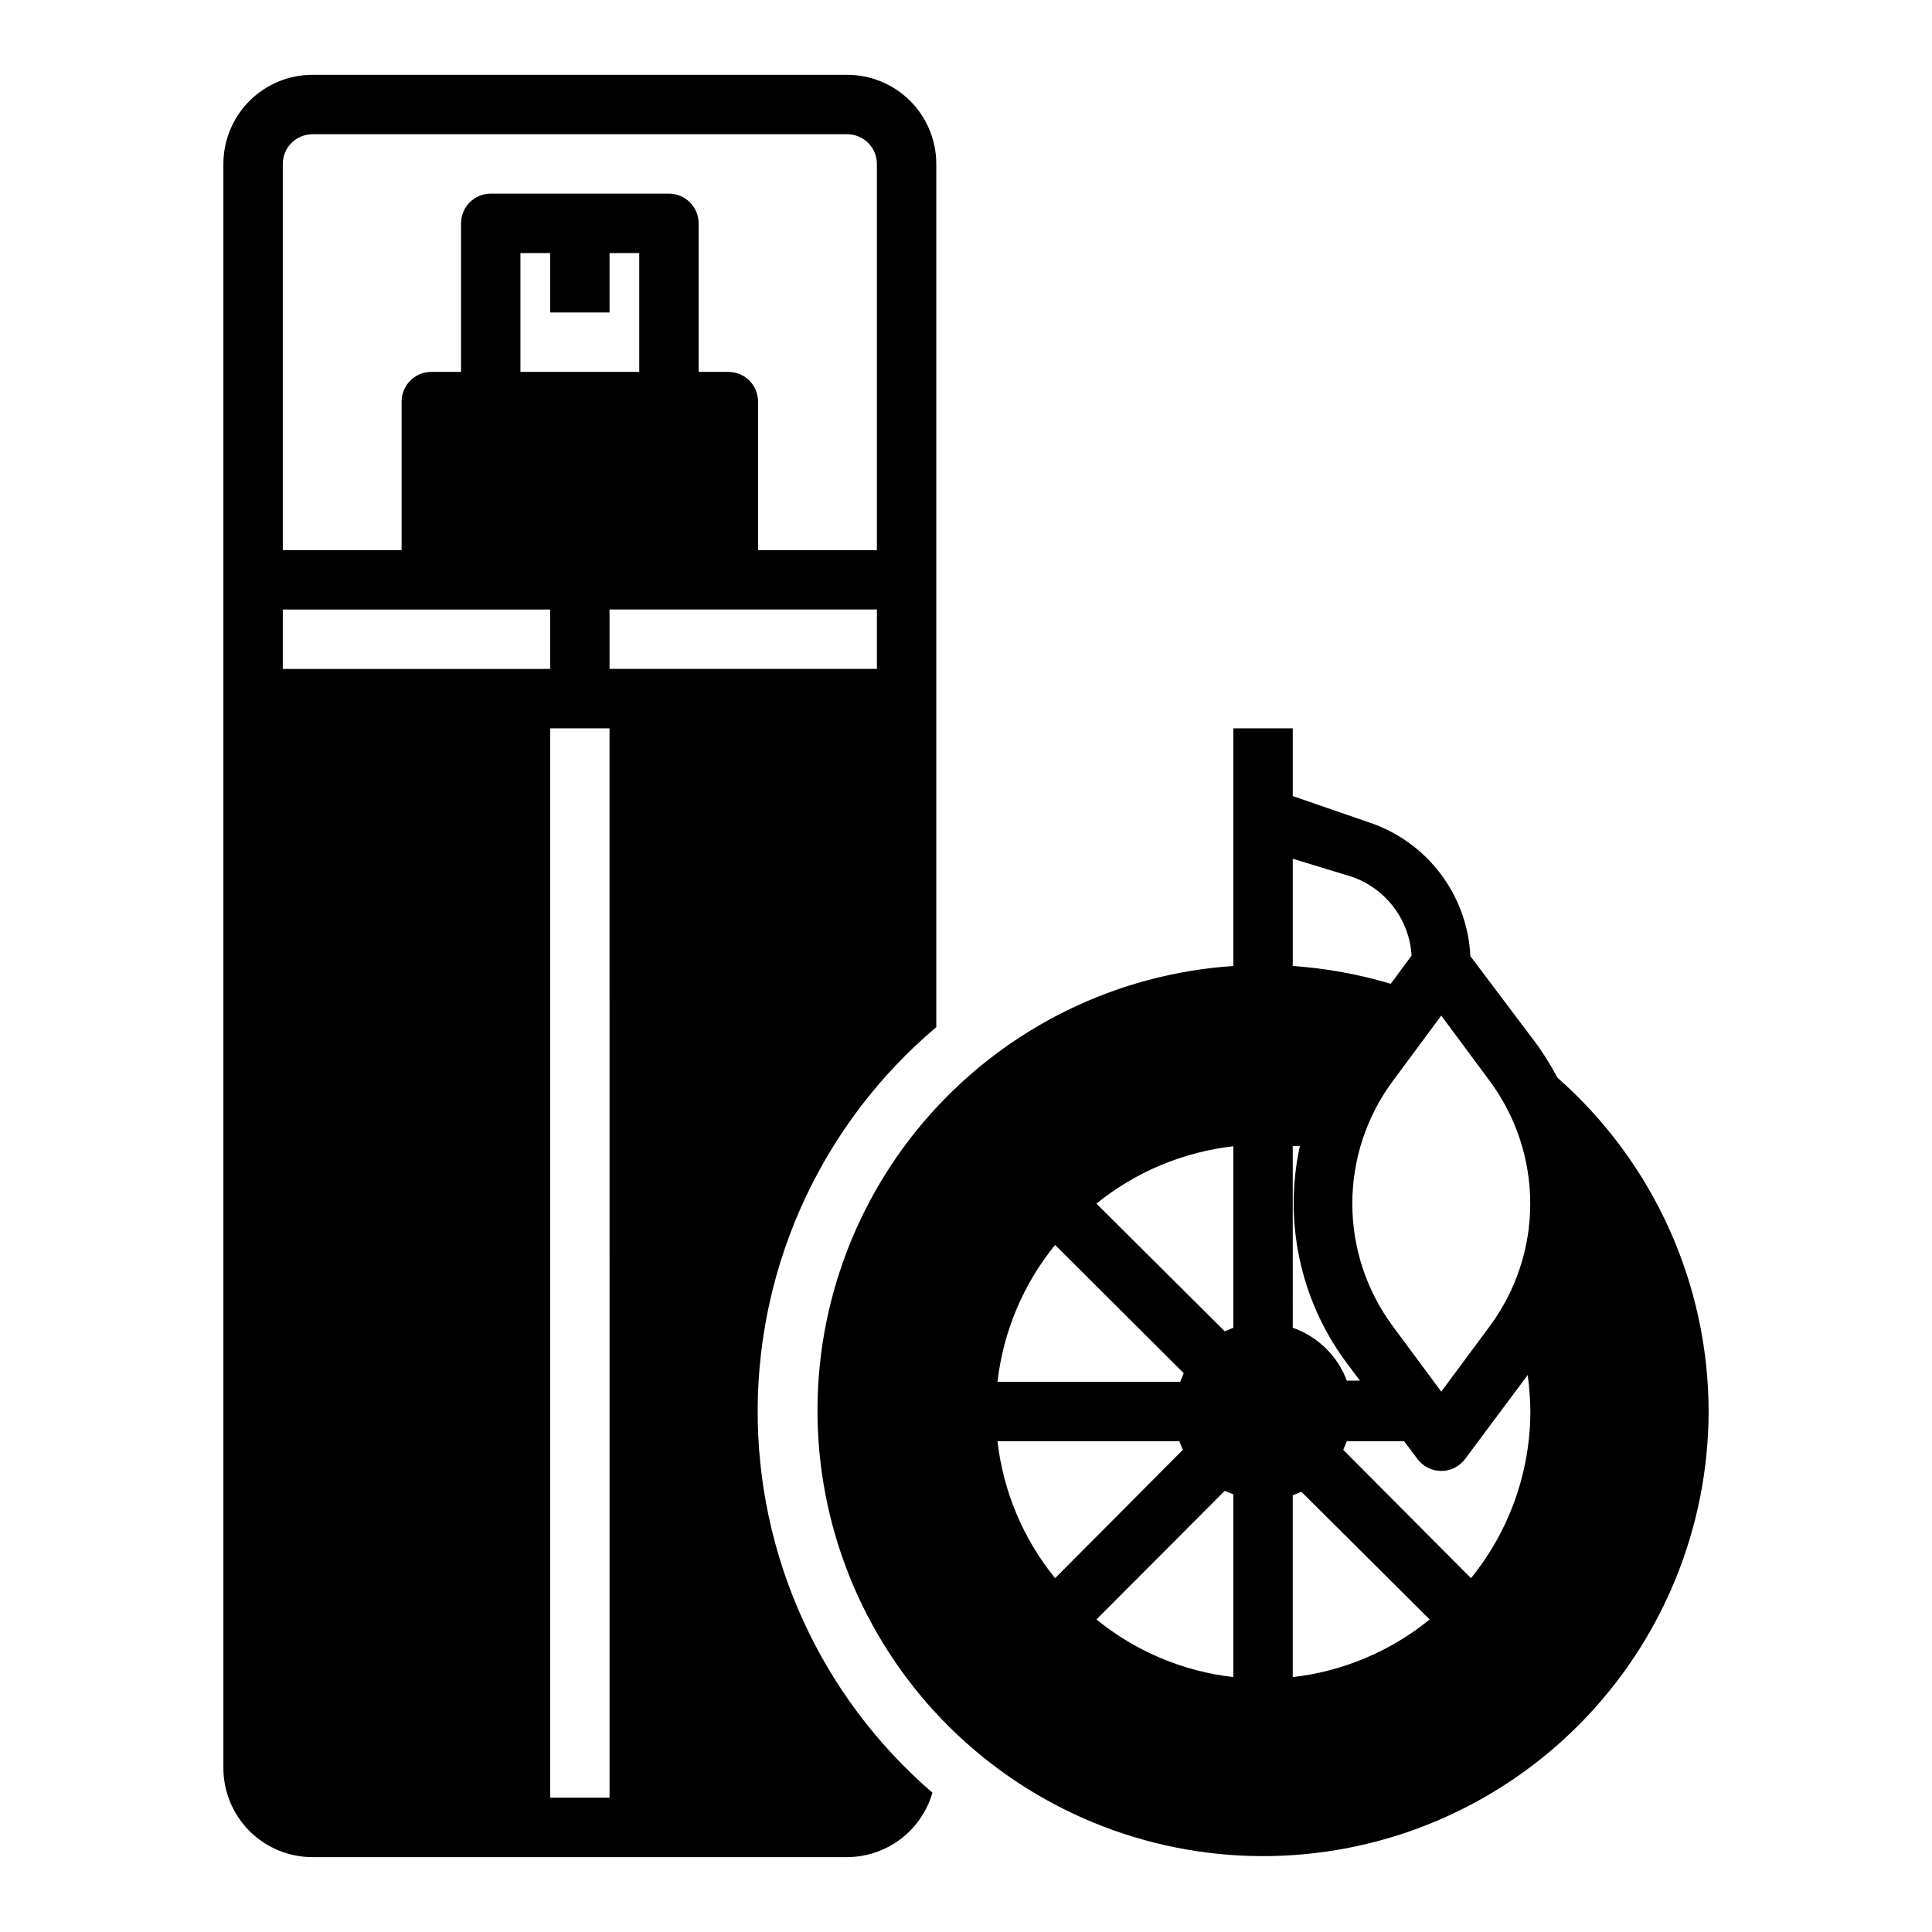 <?xml version="1.0" encoding="UTF-8"?>
<!-- Uploaded to: ICON Repo, www.iconrepo.com, Generator: ICON Repo Mixer Tools -->
<svg fill="#000000" width="800px" height="800px" version="1.1" viewBox="144 144 512 512" xmlns="http://www.w3.org/2000/svg">
 <g>
  <path d="m203.2 187.45v425.09c0 6.262 2.488 12.27 6.914 16.699 4.43 4.43 10.438 6.918 16.699 6.918h141.7c5.106-0.023 10.066-1.699 14.141-4.777 4.074-3.082 7.039-7.398 8.449-12.305-29.582-25.473-46.508-62.633-46.312-101.67 0.199-39.035 17.5-76.023 47.336-101.2v-228.76c0-6.262-2.488-12.27-6.914-16.699-4.43-4.43-10.438-6.918-16.699-6.918h-141.7c-6.262 0-12.27 2.488-16.699 6.918-4.426 4.43-6.914 10.438-6.914 16.699zm15.742 133.82v-15.742h70.848v15.742zm86.594-94.465v-15.742h7.871v31.488h-31.488v-31.488h7.871v15.742zm0 393.6h-15.746v-283.39h15.742zm70.848-299.14h-70.848v-15.742h70.848zm0-133.82v102.34h-31.488v-39.359c0-2.086-0.828-4.09-2.305-5.566-1.477-1.477-3.481-2.305-5.566-2.305h-7.875v-39.359c0-2.09-0.828-4.09-2.305-5.566-1.477-1.477-3.477-2.309-5.566-2.309h-47.23c-4.348 0-7.871 3.527-7.871 7.875v39.359h-7.875c-4.348 0-7.871 3.523-7.871 7.871v39.359h-31.488v-102.34c0-4.348 3.523-7.871 7.871-7.871h141.7c2.086 0 4.09 0.828 5.566 2.305 1.477 1.477 2.305 3.481 2.305 5.566z"/>
  <path d="m470.85 337.02v62.977c-30.777 2.055-59.531 16.074-80.105 39.059-20.574 22.98-31.34 53.102-29.992 83.922 1.352 30.816 14.703 59.883 37.211 80.98 22.504 21.098 52.367 32.551 83.207 31.91 30.844-0.641 60.207-13.324 81.816-35.336 21.609-22.016 33.746-51.609 33.816-82.457-0.047-33.875-14.641-66.102-40.07-88.48-1.578-2.969-3.34-5.832-5.273-8.582l-17.789-23.617-0.004 0.004c-0.379-7.914-3.133-15.527-7.91-21.848-4.773-6.32-11.344-11.051-18.852-13.578l-20.312-7.008v-17.945zm-47.234 136.89 34.086 34.008-0.945 2.281h-48.41c1.52-13.309 6.82-25.898 15.27-36.289zm-15.27 52.031h48.176l0.945 2.281-33.852 34.012c-8.449-10.391-13.75-22.984-15.27-36.293zm62.504 62.504c-13.309-1.52-25.902-6.82-36.289-15.27l34.008-34.086 2.281 0.945zm0-92.574-2.281 0.945-34.008-33.848c10.406-8.414 22.992-13.684 36.289-15.195zm15.742-48.176h1.891c-4.34 19.809 0.016 40.531 11.965 56.914l3.938 5.273h-3.465c-2.461-6.566-7.707-11.699-14.328-14.012zm0 140.75v-48.176l2.281-0.945 34.008 33.852c-10.387 8.449-22.98 13.75-36.289 15.27zm47.23-26.215-33.848-34.004 0.945-2.281h15.191l3.543 4.723c1.488 1.98 3.82 3.148 6.297 3.148 2.481 0 4.812-1.168 6.301-3.148l16.609-22.277v-0.004c0.438 3.211 0.672 6.445 0.707 9.684-0.047 16.09-5.602 31.676-15.742 44.164zm-7.871-149.09 12.832 17.32c6.981 9.402 10.746 20.801 10.746 32.512 0 11.707-3.766 23.105-10.746 32.508l-12.832 17.32-12.832-17.32h0.004c-6.981-9.402-10.746-20.801-10.746-32.508 0-11.711 3.766-23.109 10.746-32.512zm-23.613-36.762c4.387 1.539 8.219 4.344 11.02 8.055s4.445 8.164 4.723 12.805l-5.512 7.477 0.004 0.004c-8.461-2.531-17.172-4.113-25.98-4.723v-28.418z"/>
 </g>
</svg>